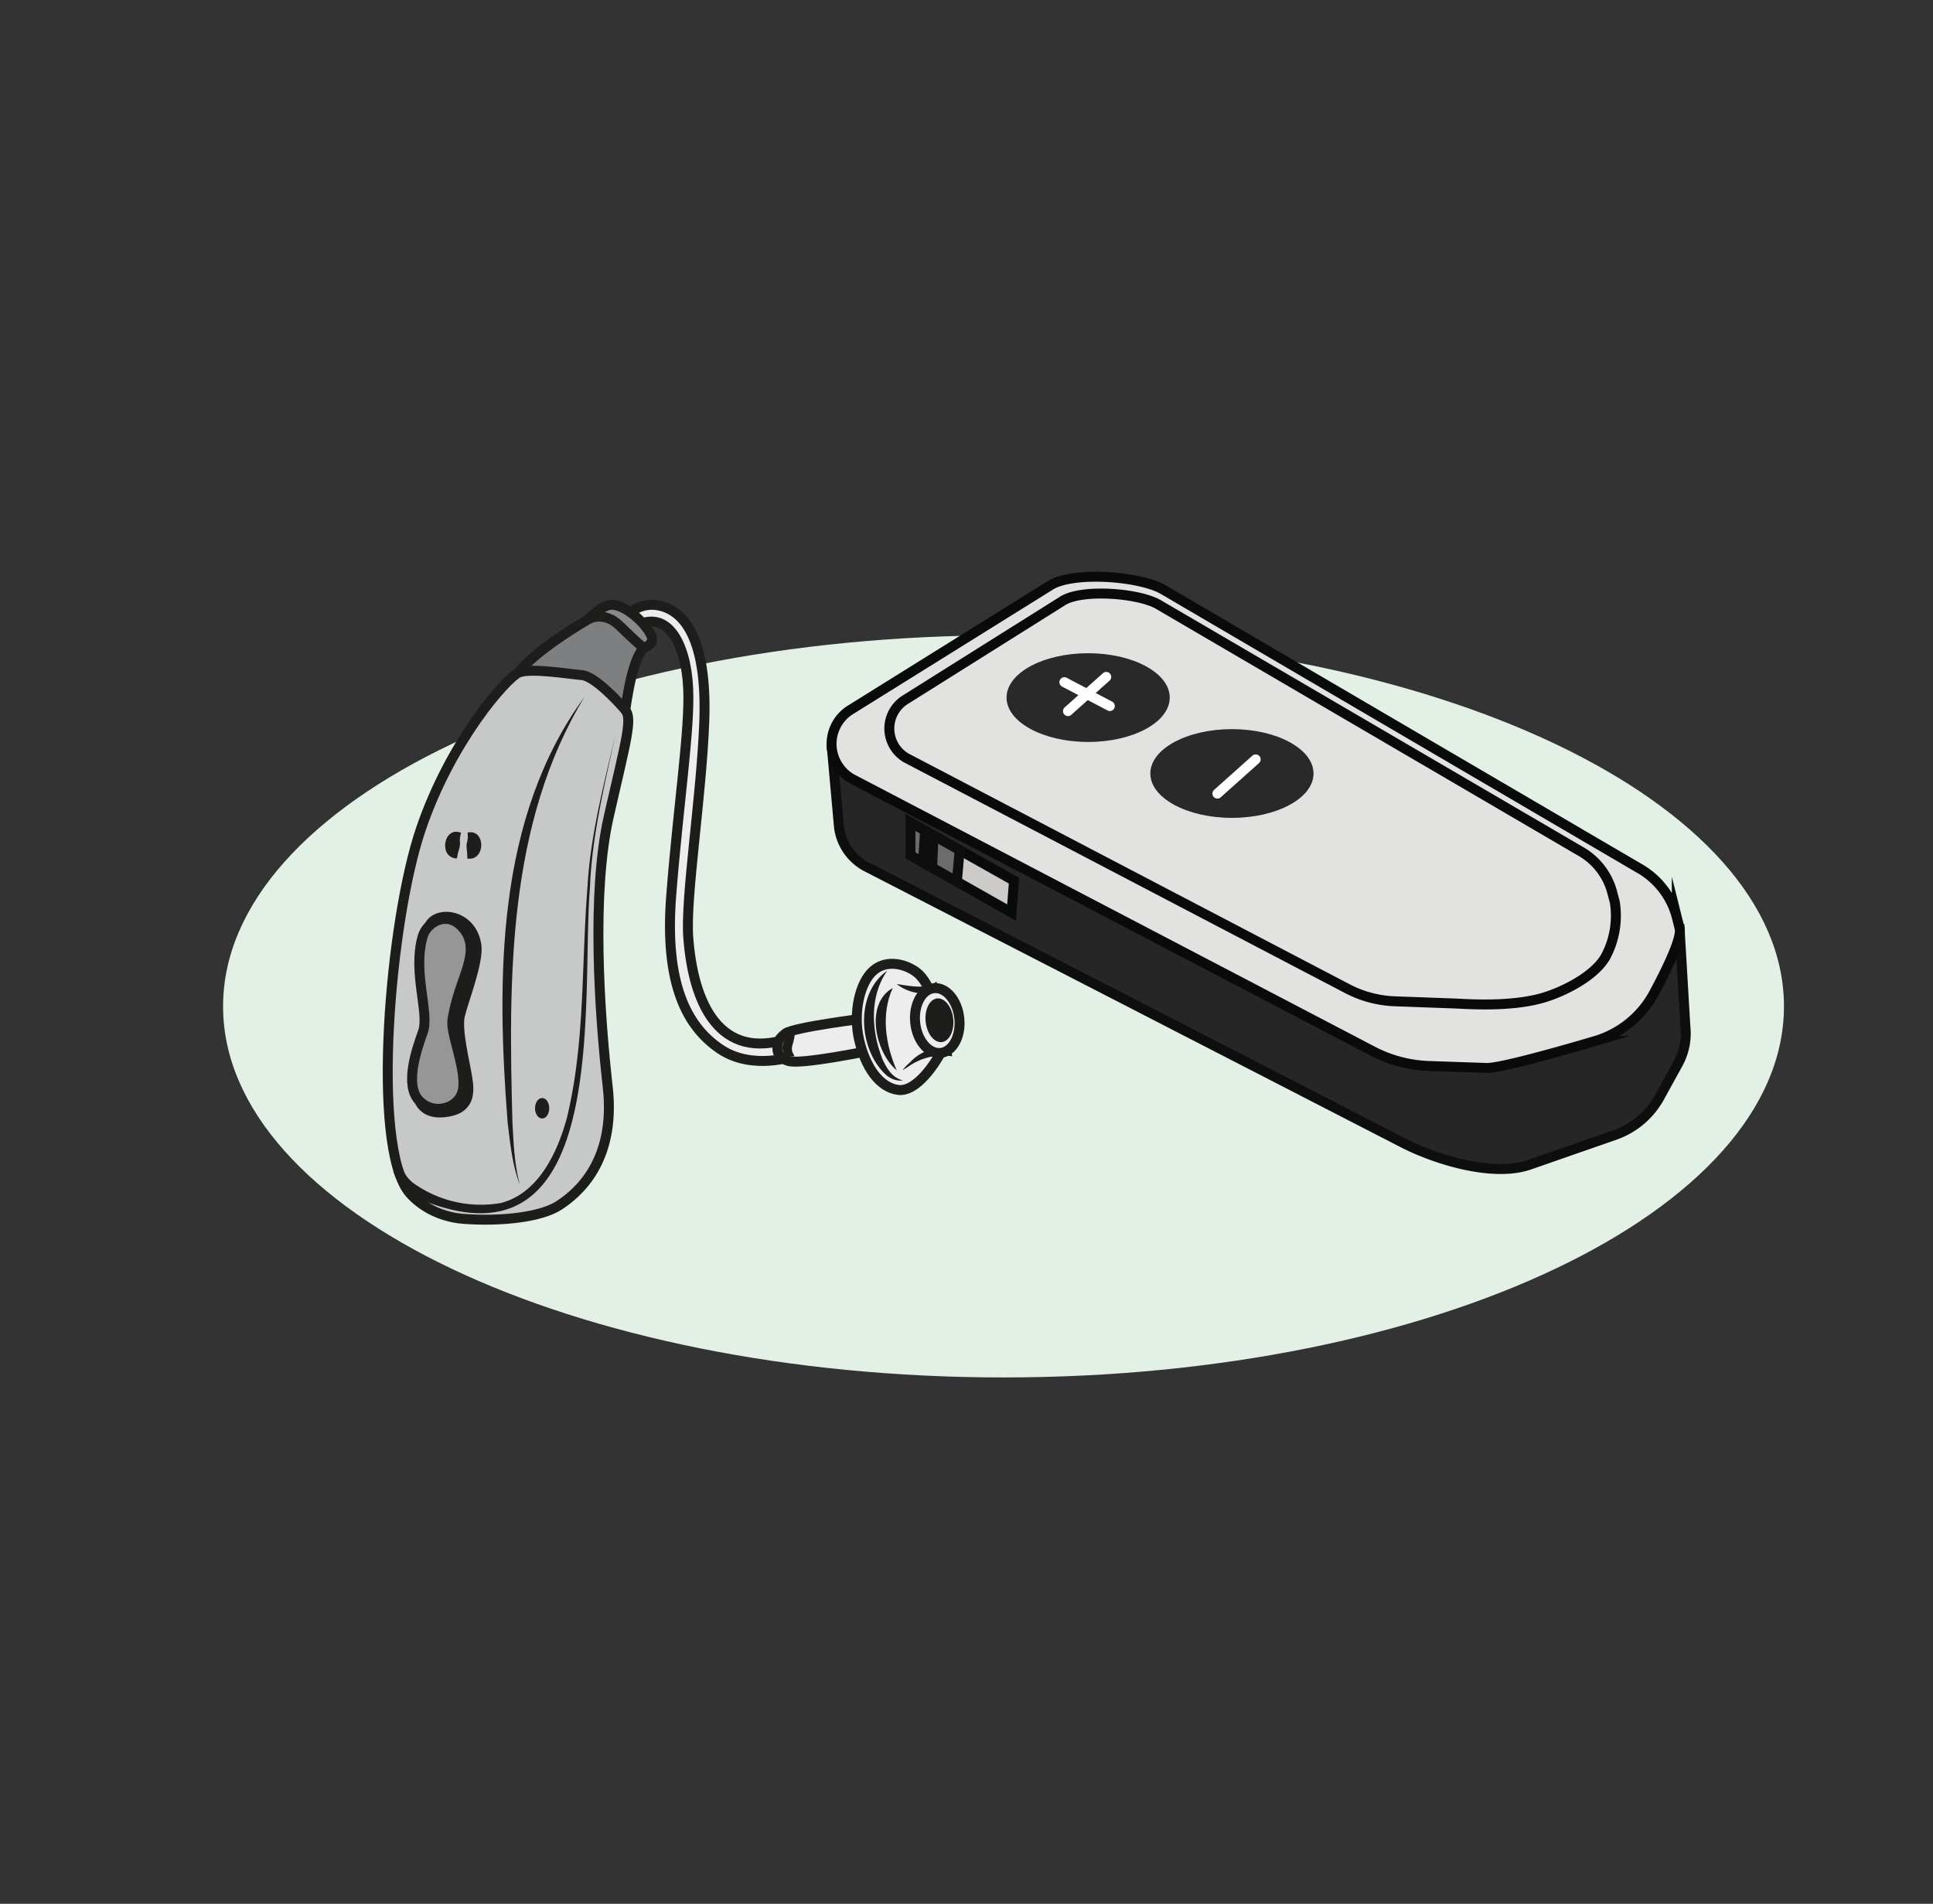 <?xml version="1.0" encoding="UTF-8" standalone="no"?><svg xmlns="http://www.w3.org/2000/svg" xml:space="preserve" viewBox="0 0 258.96 255.1"><rect x="0" y="0" width="258.96" height="255.1" fill="#333333" stroke="none"/><defs><clipPath id="a" clipPathUnits="userSpaceOnUse"><path d="M0 191.32h194.22V0H0Z"/></clipPath><clipPath id="b" clipPathUnits="userSpaceOnUse"><path d="M0 191.32h194.22V0H0Z"/></clipPath></defs><g clip-path="url(#a)" transform="matrix(1.333 0 0 -1.333 0 255.1)"><path d="M0 0c0-20.6-35.12-37.3-78.43-37.3-43.32 0-78.44 16.7-78.44 37.3 0 20.6 35.12 37.3 78.44 37.3C-35.12 37.3 0 20.6 0 0" style="fill:#e2f0e6;fill-opacity:1;fill-rule:nonzero;stroke:none" transform="translate(179.29 90.21)"/></g><g clip-path="url(#b)" transform="matrix(1.333 0 0 -1.333 0 255.1)"><path d="m0 0 .58-9.86a6.32 6.32 0 0 0-.74-3.76L-2.02-17a8.23 8.23 0 0 0-4.51-3.8l-8.56-2.98c-3.57-1.24-9.18.43-12.56 2.13l-54 27.79a5.23 5.23 0 0 0-2.83 4.01l-.69 7.68z" style="fill:#262626;fill-opacity:1;fill-rule:nonzero;stroke:none" transform="translate(168.8 98.07)"/><path d="m0 0 .58-9.86a6.32 6.32 0 0 0-.74-3.76L-2.02-17a8.23 8.23 0 0 0-4.51-3.8l-8.56-2.98c-3.57-1.24-9.18.43-12.56 2.13l-54 27.79a5.23 5.23 0 0 0-2.83 4.01l-.69 7.68z" style="fill:none;stroke:#0e0e0e;stroke-width:1;stroke-linecap:butt;stroke-linejoin:miter;stroke-miterlimit:10;stroke-dasharray:none;stroke-opacity:1" transform="translate(168.8 98.07)"/><path d="m0 0-20.11-12.53a4.04 4.04 0 0 1 .24-6.88l52.32-27.36a13.17 13.17 0 0 1 5.62-1.5l5.79-.2c1.3-.06 7.03 1.55 10.97 2.71a9.9 9.9 0 0 1 5.92 4.83c1.35 2.52 2.81 5.56 2.56 6.5l-.28 1.12a7.95 7.95 0 0 1-3.85 4.95L11.42-.39C9.1.98 2.25 1.5 0 0" style="fill:#e2e2e1;fill-opacity:1;fill-rule:nonzero;stroke:none" transform="translate(105.49 132.49)"/><path d="m0 0-20.11-12.53a4.04 4.04 0 0 1 .24-6.88l52.32-27.36a13.17 13.17 0 0 1 5.62-1.5l5.79-.2c1.3-.06 7.03 1.55 10.97 2.71a9.9 9.9 0 0 1 5.92 4.83c1.35 2.52 2.81 5.56 2.56 6.5l-.28 1.12a7.95 7.95 0 0 1-3.85 4.95L11.42-.39C9.1.98 2.25 1.5 0 0Z" style="fill:none;stroke:#090a0a;stroke-width:1;stroke-linecap:butt;stroke-linejoin:miter;stroke-miterlimit:10;stroke-dasharray:none;stroke-opacity:1" transform="translate(105.49 132.49)"/><path d="m0 0-15.84-9.95a3.42 3.42 0 0 1 .21-5.83l44.31-23.18c1.48-.77 3.1-1.2 4.77-1.26l6-.22c1.12-.04 5.56-.4 8.9.58 2.15.64 5.26 2.23 6.31 4.21a8.72 8.72 0 0 1 .88 5.4l-.25.94a6.73 6.73 0 0 1-3.25 4.2L9.68-.34C7.7.83 1.9 1.27 0 0" style="fill:#e2e2e1;fill-opacity:1;fill-rule:nonzero;stroke:none" transform="translate(106.75 130.94)"/><path d="m0 0-15.84-9.95a3.42 3.42 0 0 1 .21-5.83l44.31-23.18c1.48-.77 3.1-1.2 4.77-1.26l6-.22c1.12-.04 5.56-.4 8.9.58 2.15.64 5.26 2.23 6.31 4.21a8.72 8.72 0 0 1 .88 5.4l-.25.94a6.73 6.73 0 0 1-3.25 4.2L9.68-.34C7.7.83 1.9 1.27 0 0Z" style="fill:none;stroke:#090a0a;stroke-width:1;stroke-linecap:butt;stroke-linejoin:miter;stroke-miterlimit:10;stroke-dasharray:none;stroke-opacity:1" transform="translate(106.75 130.94)"/><path d="M0 0c0-2.47-3.67-4.46-8.2-4.46-4.53 0-8.2 2-8.2 4.46 0 2.47 3.67 4.46 8.2 4.46 4.53 0 8.2-2 8.2-4.46" style="fill:#292929;fill-opacity:1;fill-rule:nonzero;stroke:none" transform="translate(117.56 121.25)"/><path d="M0 0c0-2.47-3.67-4.46-8.2-4.46-4.53 0-8.2 2-8.2 4.46 0 2.47 3.67 4.46 8.2 4.46 4.53 0 8.2-2 8.2-4.46" style="fill:#292929;fill-opacity:1;fill-rule:nonzero;stroke:none" transform="translate(132.01 113.62)"/><path d="M0 0v-3.3l10.16-5.76.25 3.2z" style="fill:#cccbca;fill-opacity:1;fill-rule:nonzero;stroke:none" transform="translate(91.5 108.7)"/><path d="M0 0v-3.3l10.16-5.76.25 3.2z" style="fill:none;stroke:#090a0a;stroke-width:1;stroke-linecap:butt;stroke-linejoin:miter;stroke-miterlimit:10;stroke-dasharray:none;stroke-opacity:1" transform="translate(91.5 108.7)"/><path d="m0 0-4.94 2.78v-3.3l4.67-2.65z" style="fill:#6c6c6c;fill-opacity:1;fill-rule:nonzero;stroke:none" transform="translate(96.44 105.92)"/><path d="m0 0-4.94 2.78v-3.3l4.67-2.65z" style="fill:none;stroke:#0e0e0e;stroke-width:1;stroke-linecap:butt;stroke-linejoin:miter;stroke-miterlimit:10;stroke-dasharray:none;stroke-opacity:1" transform="translate(96.44 105.92)"/><path d="m0 0-.85.4-.21-3.16.92-.46z" style="fill:#262626;fill-opacity:1;fill-rule:nonzero;stroke:none" transform="translate(93.82 107.4)"/><path d="m0 0-.85.4-.21-3.16.92-.46z" style="fill:none;stroke:#0e0e0e;stroke-width:1;stroke-linecap:round;stroke-linejoin:round;stroke-miterlimit:10;stroke-dasharray:none;stroke-opacity:1" transform="translate(93.82 107.4)"/><path d="m0 0 4.57-2.4" style="fill:none;stroke:#fff;stroke-width:1;stroke-linecap:round;stroke-linejoin:round;stroke-miterlimit:10;stroke-dasharray:none;stroke-opacity:1" transform="translate(106.97 122.8)"/><path d="m0 0-3.85-3.44" style="fill:none;stroke:#fff;stroke-width:1;stroke-linecap:round;stroke-linejoin:round;stroke-miterlimit:10;stroke-dasharray:none;stroke-opacity:1" transform="translate(111.18 123.33)"/><path d="m0 0-3.85-3.44" style="fill:none;stroke:#fff;stroke-width:1;stroke-linecap:round;stroke-linejoin:round;stroke-miterlimit:10;stroke-dasharray:none;stroke-opacity:1" transform="translate(126.2 115.04)"/><path d="M0 0s1.38 2.11 3.78 1.64c2.97-.59 4.86-4.1 4.58-11.7-.29-7.6-1.91-17.66-1.61-21.65.5-6.78 3.2-12.44 10.1-10.18l.58-1.75s-4.2-1.52-7.49.7c-3.27 2.22-5.61 6.44-4.9 15.44.7 9.01 1.91 16.8 1.7 20.85C6.52-2.11 4.57 1.52 1.18-.6z" style="fill:#ededed;fill-opacity:1;fill-rule:nonzero;stroke:none" transform="translate(62.42 128.87)"/><path d="M0 0s1.38 2.11 3.78 1.64c2.97-.59 4.86-4.1 4.58-11.7-.29-7.6-1.91-17.66-1.61-21.65.5-6.78 3.2-12.44 10.1-10.18l.58-1.75s-4.2-1.52-7.49.7c-3.27 2.22-5.61 6.44-4.9 15.44.7 9.01 1.91 16.8 1.7 20.85C6.52-2.11 4.57 1.52 1.18-.6z" style="fill:none;stroke:#1d1d1b;stroke-width:1;stroke-linecap:round;stroke-linejoin:round;stroke-miterlimit:10;stroke-dasharray:none;stroke-opacity:1" transform="translate(62.42 128.87)"/><path d="M0 0s-7.62-.93-8.43-1.58c-.8-.63-.8-1.02-.8-1.26 0-.23-.15-1.12 1.11-1.5C-6.86-4.73 0-3.31 0-3.31Z" style="fill:#ededed;fill-opacity:1;fill-rule:nonzero;stroke:none" transform="translate(87.36 89.06)"/><path d="M0 0s-7.62-.93-8.43-1.58c-.8-.63-.8-1.02-.8-1.26 0-.23-.15-1.12 1.11-1.5C-6.86-4.73 0-3.31 0-3.31Z" style="fill:none;stroke:#1d1d1b;stroke-width:1;stroke-linecap:round;stroke-linejoin:round;stroke-miterlimit:10;stroke-dasharray:none;stroke-opacity:1" transform="translate(87.36 89.06)"/><path d="M0 0s-.5 1.97-1.68 2.83c-1.08.8-2.98 1.3-4.31.12-1.34-1.18-2.05-4.17-1.42-6.93.63-2.76 2.05-4.81 3.94-5.05C-1.58-9.26.32-6.18.79-5.3 1.27-4.43 0 0 0 0" style="fill:#ededed;fill-opacity:1;fill-rule:nonzero;stroke:none" transform="translate(93.75 90.84)"/><path d="M0 0s-.5 1.97-1.68 2.83c-1.08.8-2.98 1.3-4.31.12-1.34-1.18-2.05-4.17-1.42-6.93.63-2.76 2.05-4.81 3.94-5.05C-1.58-9.26.32-6.18.79-5.3 1.27-4.43 0 0 0 0Z" style="fill:none;stroke:#1d1d1b;stroke-width:1;stroke-linecap:round;stroke-linejoin:round;stroke-miterlimit:10;stroke-dasharray:none;stroke-opacity:1" transform="translate(93.75 90.84)"/><path d="M0 0c1.31-.16 2.88-.59 4 .25.6-2.29 1.09-4.6 1.48-6.94l.1-.57a6 6 0 0 1-4.49-1.09c-.15-.1-.41-.23-.47-.32 0 .18.67.74.81.9.93.98 2.3 1.43 3.65 1.43l-.46-.53c-.52 2.1-.96 4.23-1.3 6.37l.62-.28A4.5 4.5 0 0 0 0 0" style="fill:#1d1d1b;fill-opacity:1;fill-rule:nonzero;stroke:none" transform="translate(90.12 92.45)"/><path d="M0 0c.19-1.8-.65-3.36-1.87-3.49-1.22-.13-2.37 1.23-2.56 3.02-.19 1.8.65 3.36 1.87 3.49C-1.34 3.15-.19 1.8 0 0" style="fill:#ededed;fill-opacity:1;fill-rule:nonzero;stroke:none" transform="translate(96.41 89.02)"/><path d="M0 0c.19-1.8-.65-3.36-1.87-3.49-1.22-.13-2.37 1.23-2.56 3.02-.19 1.8.65 3.36 1.87 3.49C-1.34 3.15-.19 1.8 0 0Z" style="fill:none;stroke:#1d1d1b;stroke-width:1;stroke-linecap:round;stroke-linejoin:round;stroke-miterlimit:10;stroke-dasharray:none;stroke-opacity:1" transform="translate(96.41 89.02)"/><path d="M0 0c.13-1.21-.39-2.26-1.15-2.34-.77-.08-1.49.83-1.62 2.05-.13 1.2.39 2.26 1.15 2.34C-.85 2.13-.12 1.2 0 0" style="fill:#1d1d1b;fill-opacity:1;fill-rule:nonzero;stroke:none" transform="translate(95.8 88.96)"/><path d="M0 0c-1.82-2.6-1.6-6.07-.48-8.9.41-.9.96-1.86 2.05-2.13-.55-.1-1.15.13-1.6.47C-2.92-8.04-3.29-2.3 0 0" style="fill:#1d1d1b;fill-opacity:1;fill-rule:nonzero;stroke:none" transform="translate(89.17 93.8)"/><path d="M0 0c-1.2-2.64-.72-5.7.4-8.28C-1.74-6.5-2.84-1.61 0 0" style="fill:#1d1d1b;fill-opacity:1;fill-rule:nonzero;stroke:none" transform="translate(89.72 92.06)"/><path d="M0 0c-.05-1.11-.6-1.31 0-2.18C-1.73-2.64-1.55-.08 0 0" style="fill:#1d1d1b;fill-opacity:1;fill-rule:nonzero;stroke:none" transform="translate(79.86 87.4)"/><path d="M0 0s-8.17-4.41-9.2-7.23c-1.04-2.82 7.13-.39 7.13-.39s3.57-5.81 3.95-3.56c.37 2.26.89 7.33 2.79 7.9C4.67-3.29 1.97.18 0 0" style="fill:#7d7f80;fill-opacity:1;fill-rule:nonzero;stroke:none" transform="translate(60.79 130.08)"/><path d="M0 0s-8.17-4.41-9.2-7.23c-1.04-2.82 7.13-.39 7.13-.39s3.57-5.81 3.95-3.56c.37 2.26.89 7.33 2.79 7.9C4.67-3.29 1.97.18 0 0z" style="fill:none;stroke:#1d1d1b;stroke-width:1;stroke-linecap:round;stroke-linejoin:round;stroke-miterlimit:10;stroke-dasharray:none;stroke-opacity:1" transform="translate(60.79 130.08)"/><path d="M0 0s1.78-2.44 5.54-2.72c3.76-.29 7.8.18 9.58 1.36C16.91-.2 20.85 3 20.01 10.52c-.85 7.51-1.65 19.54.11 27.24 1.76 7.7 2.39 9.8 1.65 10.68-.73.87-3.1 3.4-4.36 3.5-1.26.1-5.2.76-6.37.24-1.18-.52-6.78-6.78-9.82-15.74C-1.93 27.14-3.76 4.8 0 0" style="fill:#c7c9c9;fill-opacity:1;fill-rule:nonzero;stroke:none" transform="translate(41.07 71.57)"/><path d="M0 0s1.78-2.44 5.54-2.72c3.76-.29 7.8.18 9.58 1.36C16.91-.2 20.85 3 20.01 10.52c-.85 7.51-1.65 19.54.11 27.24 1.76 7.7 2.39 9.8 1.65 10.68-.73.87-3.1 3.4-4.36 3.5-1.26.1-5.2.76-6.37.24-1.18-.52-6.78-6.78-9.82-15.74C-1.93 27.14-3.76 4.8 0 0Z" style="fill:none;stroke:#1d1d1b;stroke-width:1;stroke-linecap:round;stroke-linejoin:round;stroke-miterlimit:10;stroke-dasharray:none;stroke-opacity:1" transform="translate(41.07 71.57)"/><path d="M0 0s1.55.83 3.08-.68C4.61-2.18 5.5-2.92 5.5-2.92s1.15.36.79 1.21C5.75-.46 3.69 1.43 2.3 1.42 1.25 1.4 0 0 0 0" style="fill:#888989;fill-opacity:1;fill-rule:nonzero;stroke:none" transform="translate(59.18 129.16)"/><path d="M0 0s1.55.83 3.08-.68C4.61-2.18 5.5-2.92 5.5-2.92s1.15.36.79 1.21C5.75-.46 3.69 1.43 2.3 1.42 1.25 1.4 0 0 0 0Z" style="fill:none;stroke:#1d1d1b;stroke-width:1;stroke-linecap:round;stroke-linejoin:round;stroke-miterlimit:10;stroke-dasharray:none;stroke-opacity:1" transform="translate(59.18 129.16)"/><path d="M0 0c-7.77-12.77-7.64-28.3-7.25-42.78.11-2.1.2-4.21.73-6.25-.75 1.98-.95 4.12-1.21 6.2C-8.85-28.35-8.93-12.2 0 0" style="fill:#1d1d1b;fill-opacity:1;fill-rule:nonzero;stroke:none" transform="translate(58.75 121.33)"/><path d="M0 0c-1.08-5.07-2.35-10.15-2.55-15.35-.91-11.03 2.22-38.91-16.66-31.5-1.27.63-2.55 1.4-3.06 2.87a.5.5 0 1 0 .96.27c.13-.46.52-.94.97-1.31a11.66 11.66 0 0 1 8.86-2.03c3.74.98 5.64 5.01 6.6 8.5 1.86 7.58 1.46 15.47 2.08 23.21C-2.52-10.13-1.16-5.06 0 0" style="fill:#1d1d1b;fill-opacity:1;fill-rule:nonzero;stroke:none" transform="translate(61.84 117.5)"/><path d="M0 0c-.21-2.64 0-11.09 0-11.09l-1.09-5.03s-.05-2.35 2.64-2.12c2.68.23 2.63 1.95 2.4 3.43-.23 1.5-1.09 4.82-.75 6.3.35 1.49 1.9 5.4 1.66 7.06C4.35 2.02.17 2.13 0 0" style="fill:#1d1d1b;fill-opacity:1;fill-rule:nonzero;stroke:none" transform="translate(43.02 97.8)"/><path d="M0 0c-.21-2.64 0-11.09 0-11.09l-1.09-5.03s-.05-2.35 2.64-2.12c2.68.23 2.63 1.95 2.4 3.43-.23 1.5-1.09 4.82-.75 6.3.35 1.49 1.9 5.4 1.66 7.06C4.35 2.02.17 2.13 0 0Z" style="fill:none;stroke:#1d1d1b;stroke-width:1;stroke-linecap:round;stroke-linejoin:round;stroke-miterlimit:10;stroke-dasharray:none;stroke-opacity:1" transform="translate(43.02 97.8)"/><path d="M0 0s.17 1.37.92 3.49c.74 2.12 1.6 4.18 0 5.84-1.6 1.66-3.52.32-3.9-.92-1.09-3.63.7-7.78 0-9.67-.68-1.89-1.88-5.43-.33-6.95 1.54-1.52 4.24-.7 4.4 1.46C1.25-4.6-.25-1.27 0 0" style="fill:#979697;fill-opacity:1;fill-rule:nonzero;stroke:none" transform="translate(45.48 88.9)"/><path d="M0 0s.17 1.37.92 3.49c.74 2.12 1.6 4.18 0 5.84-1.6 1.66-3.52.32-3.9-.92-1.09-3.63.7-7.78 0-9.67-.68-1.89-1.88-5.43-.33-6.95 1.54-1.52 4.24-.7 4.4 1.46C1.25-4.6-.25-1.27 0 0Z" style="fill:none;stroke:#1d1d1b;stroke-width:1;stroke-linecap:round;stroke-linejoin:round;stroke-miterlimit:10;stroke-dasharray:none;stroke-opacity:1" transform="translate(45.48 88.9)"/><path d="M0 0c0-.57-.32-1.03-.71-1.03-.4 0-.72.46-.72 1.03 0 .57.32 1.03.71 1.03.4 0 .72-.46.72-1.03" style="fill:#1d1d1b;fill-opacity:1;fill-rule:nonzero;stroke:none" transform="translate(55.2 79.97)"/><path d="M0 0c-.23-.76-.06-.95-.12-1.25-.02-.33-.18-.56-.3-1.33C-2.3-2.54-1.78.72 0 0" style="fill:#1d1d1b;fill-opacity:1;fill-rule:nonzero;stroke:none" transform="translate(46.34 107.66)"/><path d="M0 0c1.86.4 1.82-2.9-.02-2.61 0 .78-.11 1.03-.08 1.36 0 .3.2.46.1 1.25" style="fill:#1d1d1b;fill-opacity:1;fill-rule:nonzero;stroke:none" transform="translate(46.99 107.68)"/></g></svg>